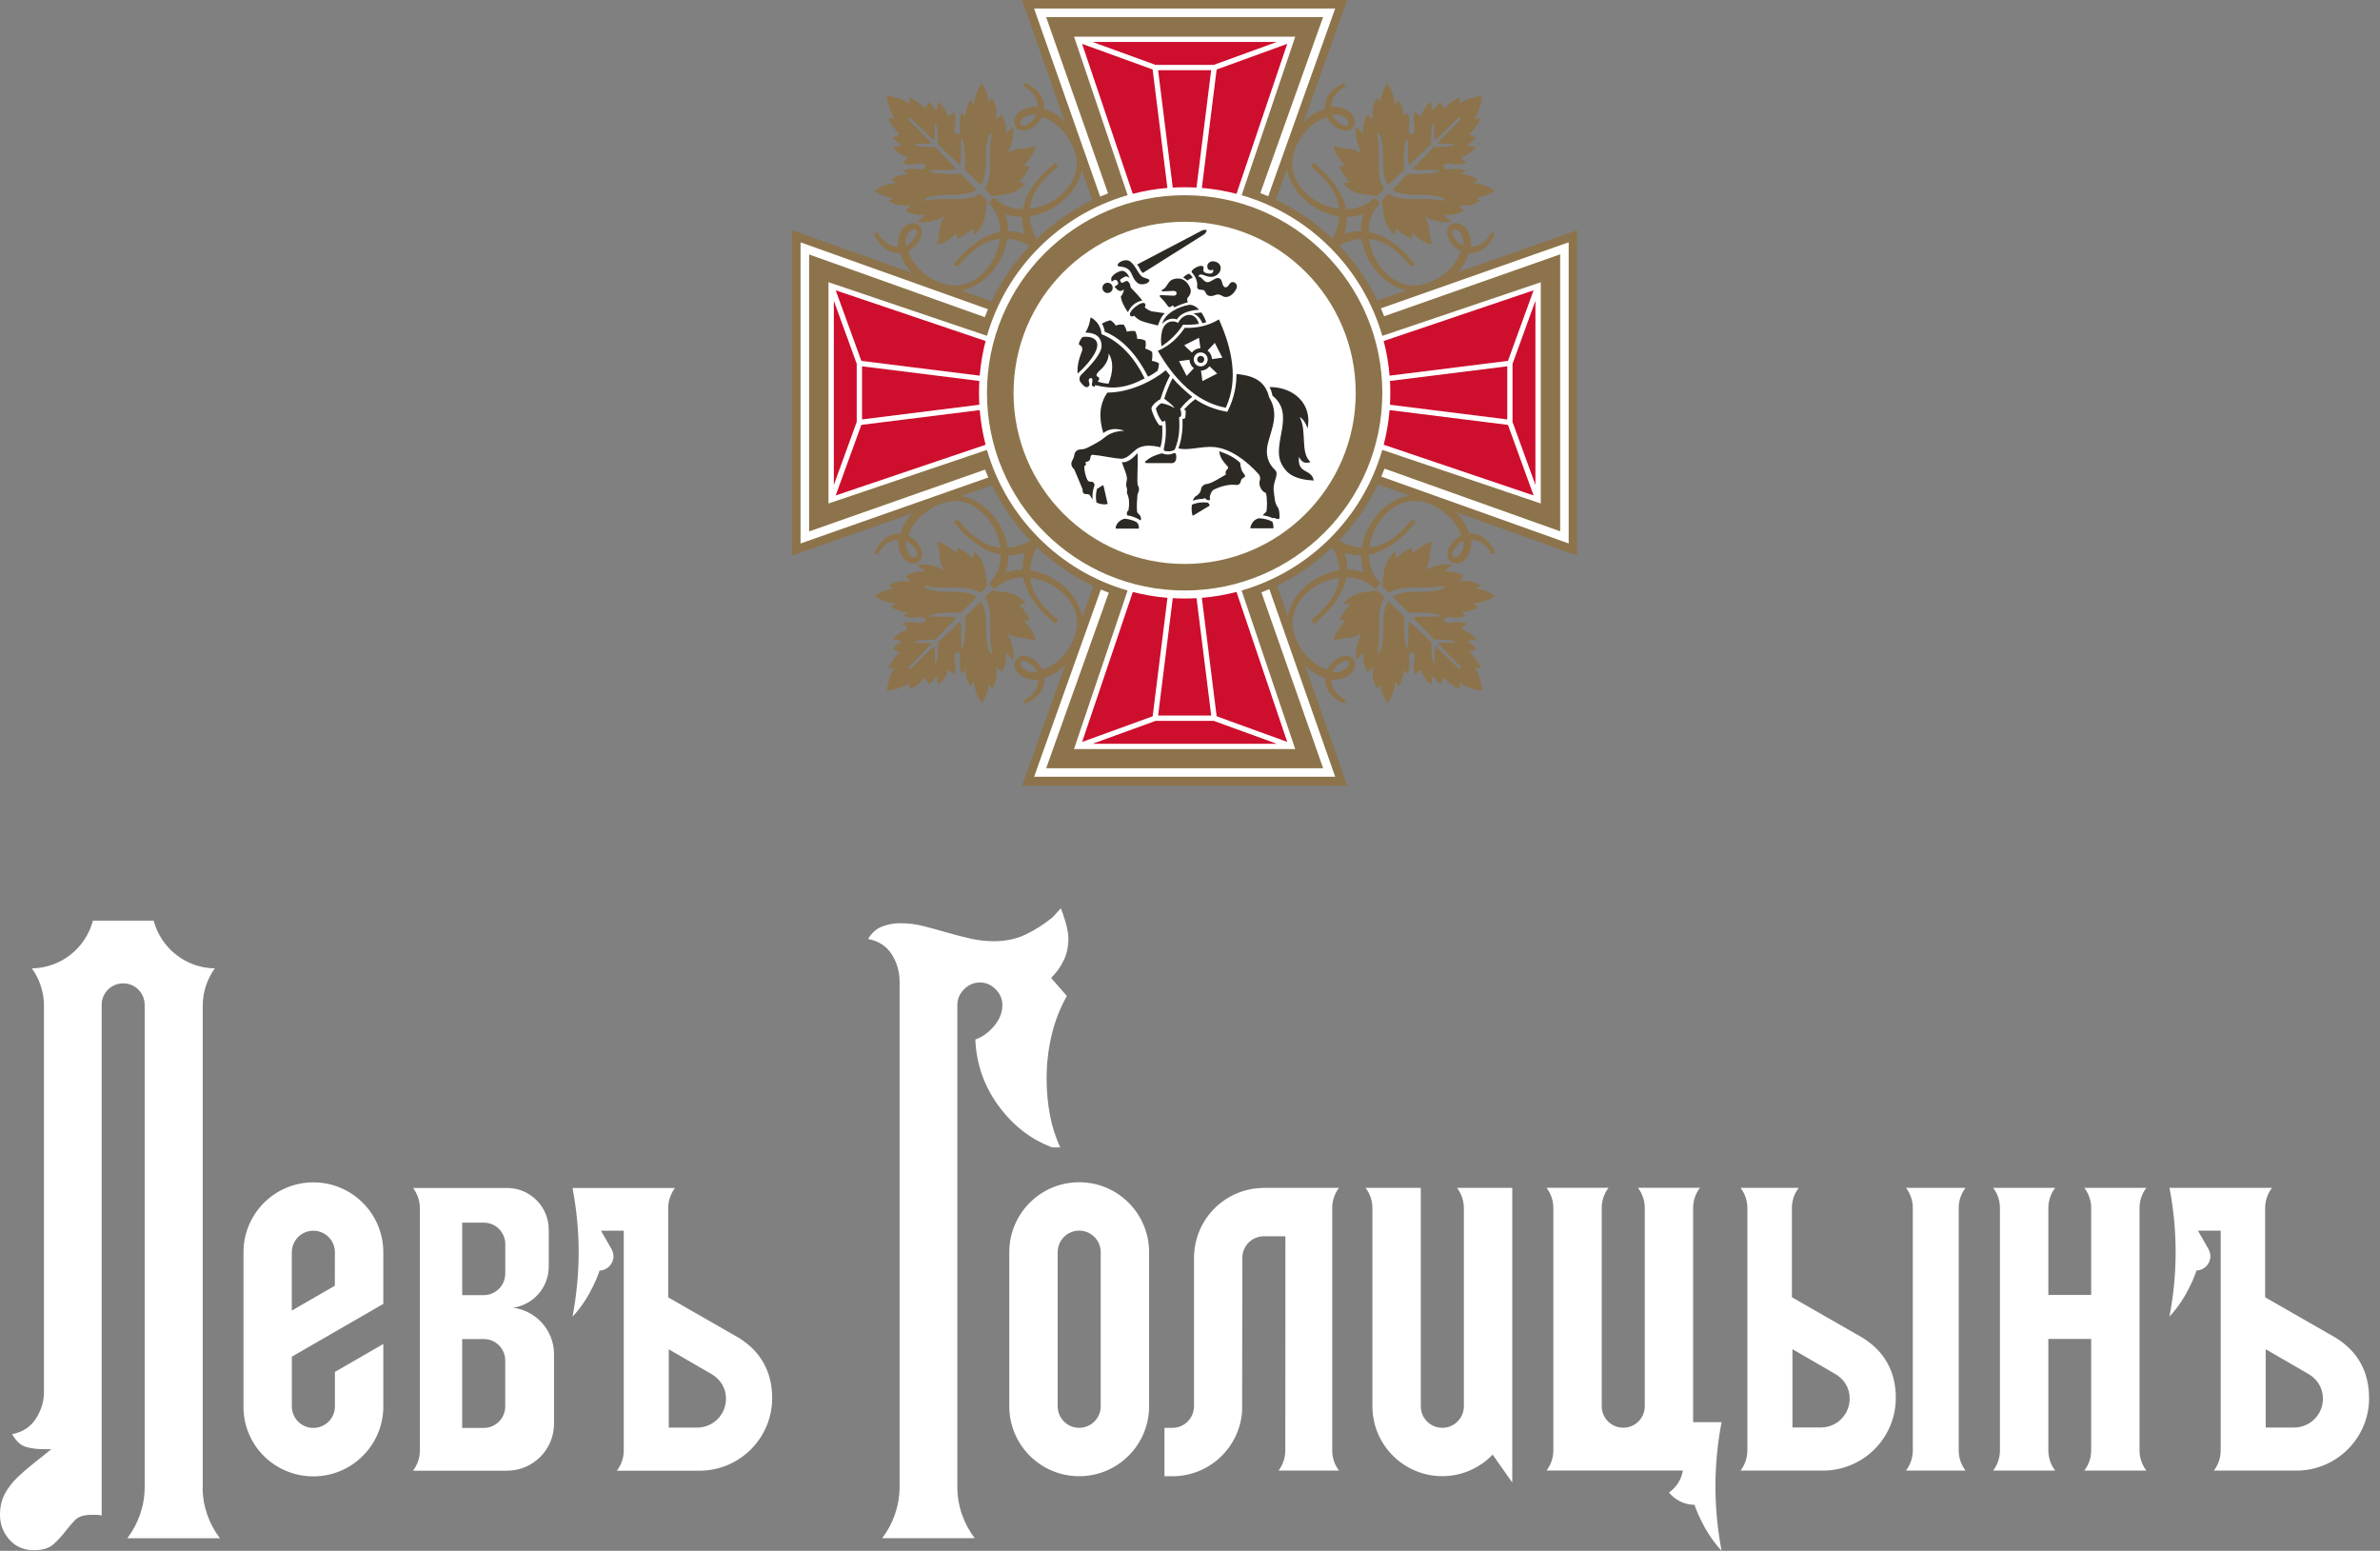 <svg width="198" height="129" viewBox="0 0 198 129" fill="none" xmlns="http://www.w3.org/2000/svg">
<rect x="0" y="0" width="198" height="129" fill="#808080" stroke="none"/>
<path d="M82.52 40.368L65.895 46.212V19.151L82.488 25.072C84.233 21.394 87.206 18.407 90.877 16.648L85.026 0H112.083L106.156 16.614C109.837 18.359 112.82 21.331 114.586 24.999L131.213 19.151V46.208L114.624 40.291C112.879 43.969 109.907 46.949 106.239 48.711L112.086 65.363H85.029L90.957 48.749C87.275 47.004 84.289 44.035 82.526 40.364" fill="#8C734B"/>
<path d="M128.183 41.885V23.48L127.891 23.578L114.997 27.937C113.374 22.305 108.931 17.863 103.296 16.239L107.659 3.342L107.756 3.05H89.352L89.453 3.342L93.812 16.236C88.177 17.859 83.734 22.299 82.111 27.934L69.217 23.574L68.925 23.477V41.881L69.217 41.784L82.107 37.424C83.731 43.06 88.17 47.502 93.809 49.122L89.449 62.016L89.349 62.308H107.753L107.655 62.016L103.292 49.119C108.931 47.495 113.374 43.056 114.994 37.421L127.884 41.78L128.176 41.878L128.183 41.885Z" fill="white"/>
<path d="M101.216 5.78L99.986 15.632C100.973 15.715 101.936 15.878 102.868 16.122L107.088 3.648L101.22 5.78H101.216ZM96.346 5.842L97.566 15.604C97.893 15.586 98.22 15.576 98.55 15.576C98.88 15.576 99.214 15.586 99.541 15.604L100.761 5.842H96.343H96.346ZM95.891 5.78L90.022 3.648L94.239 16.122C95.171 15.878 96.134 15.715 97.121 15.632L95.891 5.78ZM100.973 5.397L106.215 3.492H90.895L96.137 5.397H100.973Z" fill="#CE0E2D"/>
<path d="M81.956 39.061L67.313 44.206V21.168L81.928 26.383C82.011 26.16 82.102 25.941 82.192 25.722L66.601 20.16V45.207L82.22 39.718C82.126 39.503 82.036 39.28 81.952 39.061" fill="white"/>
<path d="M105.599 49.004L111.078 64.613H86.03L91.585 49.039C91.801 49.133 92.02 49.22 92.243 49.303L87.035 63.904H110.076L104.942 49.275C105.164 49.188 105.383 49.098 105.602 49.004" fill="white"/>
<path d="M114.881 25.648L130.504 20.155V45.206L114.916 39.644C115.009 39.425 115.096 39.206 115.18 38.983L129.795 44.195V21.157L115.152 26.305C115.065 26.083 114.978 25.864 114.884 25.648" fill="white"/>
<path d="M92.183 16.085C91.961 16.169 91.742 16.259 91.526 16.353L86.03 0.709H111.078L105.508 16.322C105.293 16.228 105.07 16.141 104.851 16.058L110.073 1.419H87.031L92.183 16.085Z" fill="white"/>
<path d="M71.657 35.344L69.526 41.212L81.995 36.995C81.752 36.063 81.589 35.1 81.505 34.113L71.657 35.344ZM81.474 33.668C81.457 33.341 81.446 33.014 81.446 32.684C81.446 32.354 81.457 32.02 81.474 31.69L71.716 30.47V34.888L81.474 33.668ZM71.274 30.261L69.369 25.019V40.339L71.274 35.097V30.258V30.261ZM81.995 28.366L69.526 24.15L71.657 30.018L81.505 31.248C81.589 30.261 81.752 29.298 81.995 28.366Z" fill="#CE0E2D"/>
<path d="M96.138 59.964L90.895 61.869H106.216L100.974 59.964H96.138ZM95.894 59.581L97.125 49.729C96.138 49.646 95.175 49.483 94.243 49.243L90.026 61.716L95.894 59.585V59.581ZM100.765 59.519L99.545 49.757C99.218 49.775 98.888 49.785 98.554 49.785C98.22 49.785 97.893 49.775 97.567 49.757L96.346 59.519H100.765ZM107.088 61.712L102.868 49.239C101.936 49.483 100.974 49.646 99.986 49.729L101.217 59.581L107.085 61.712H107.088Z" fill="#CE0E2D"/>
<path d="M115.604 34.113C115.521 35.1 115.358 36.063 115.114 36.995L127.584 41.212L125.453 35.344L115.604 34.113ZM115.636 31.693C115.657 32.02 115.664 32.354 115.664 32.684C115.664 33.014 115.653 33.345 115.636 33.668L125.394 34.888V30.47L115.636 31.69V31.693ZM125.453 30.018L127.584 24.15L115.114 28.366C115.358 29.298 115.521 30.261 115.604 31.248L125.453 30.018ZM127.737 40.343V25.022L125.832 30.265V35.1L127.737 40.343Z" fill="#CE0E2D"/>
<path d="M114.999 32.683C114.999 23.602 107.636 16.239 98.553 16.239C89.469 16.239 82.109 23.606 82.109 32.683C82.109 41.76 89.469 49.119 98.553 49.119C107.636 49.119 114.999 41.76 114.999 32.683ZM112.788 32.683C112.788 40.539 106.416 46.912 98.553 46.912C90.689 46.912 84.32 40.543 84.32 32.683C84.32 24.823 90.689 18.447 98.553 18.447C106.416 18.447 112.788 24.823 112.788 32.683Z" fill="#8C734B"/>
<path d="M109.026 38.433C108.14 37.647 108.755 35.881 108.126 34.688C108.404 34.849 108.63 35.175 108.779 35.641C109.204 33.569 107.587 32.179 105.619 32.196C105.717 32.391 105.804 32.617 105.863 32.919C107.844 34.487 105.72 36.948 106.638 38.638C107.055 39.406 107.688 39.882 109.294 39.973C109.117 38.947 107.903 39.486 108.067 37.998C108.255 38.401 108.54 38.613 109.019 38.433M105.581 33.041C105.199 31.403 103.836 31.226 102.87 31.108C102.866 32.015 102.706 33.079 102.108 34.254C101.041 34.077 100.179 33.712 99.438 33.204C99.101 33.441 98.722 33.823 98.496 34.063C98.559 34.087 98.566 34.091 98.618 34.129C98.674 34.16 98.628 34.782 98.569 34.803C98.489 34.828 98.479 34.834 98.378 34.849C98.406 35.638 98.333 36.503 98.034 37.292C98.816 37.518 99.998 37.091 101.003 37.185C102.341 37.31 103.693 38.297 104.736 39.472C104.841 39.66 104.875 39.834 104.799 39.983C104.684 40.393 104.98 40.925 105.31 40.998C105.439 41.374 105.425 42.455 105.338 42.577C105.23 42.674 105.126 42.768 105.046 42.865C105.234 42.889 105.404 42.928 105.564 42.98C105.675 43.014 105.779 43.056 105.877 43.105C105.925 43.077 105.984 43.07 106.03 43.094C106.089 43.119 106.151 43.14 106.245 43.164C106.426 43.213 106.447 43.112 106.447 43.018C106.447 42.674 106.422 42.347 106.304 42.208C106.033 41.836 106.044 41.377 105.977 40.943C105.932 40.63 105.957 40.324 106.061 40.032C106.103 39.886 106.141 39.74 106.183 39.597C106.249 39.305 106.165 39.18 106.061 39.079C105.522 38.558 105.234 37.855 105.487 36.858C105.814 35.585 106.426 34.421 105.581 33.044M102.873 23.974C103.033 23.55 102.494 23.262 102.282 23.634C102.098 23.953 101.9 23.96 101.785 23.79C101.618 23.585 101.712 23.15 101.316 23.123C101.048 23.13 100.704 23.495 100.443 23.474C100.116 23.453 100.019 23.029 99.696 23.001C99.87 22.486 100.533 23.366 101.229 22.876C101.722 22.525 101.594 21.986 101.263 21.826C100.673 21.541 100.321 21.989 100.467 22.316C100.53 22.459 100.69 22.539 100.93 22.424C100.975 22.716 100.773 22.817 100.405 22.73C100.144 22.671 100.082 22.532 100.12 22.382C100.189 22.087 99.96 22.097 99.772 22.135C99.595 22.174 98.966 22.49 99.178 22.695C99.449 22.956 99.657 23.477 99.595 23.811C99.557 24.013 99.692 24.103 99.984 24.11C100.186 24.117 100.238 24.197 100.283 24.315C100.405 24.628 100.704 24.694 101.044 24.562C101.406 24.419 101.535 24.541 101.705 24.631C102.23 24.913 102.741 24.329 102.877 23.971M100.38 19.205C100.419 19.125 100.363 19.125 100.314 19.125C100.2 19.125 100.12 19.107 99.946 19.198L94.589 22.01C94.801 22.174 94.825 22.514 95.079 22.705L100.172 19.497C100.307 19.41 100.328 19.316 100.377 19.205M94.043 21.763C93.81 21.586 93.445 21.617 93.143 21.826C92.917 21.979 92.958 22.149 93.087 22.16C94.384 22.253 93.977 23.06 94.679 23.568C94.964 23.748 95.534 23.606 95.618 23.369C95.663 23.182 95.308 23.164 95.065 23.05C94.752 22.9 94.46 22.059 94.036 21.763M93.212 22.549C92.976 22.625 92.75 22.744 92.579 22.931C92.454 23.067 92.402 23.161 92.479 23.422C92.538 23.387 92.597 23.355 92.656 23.321C92.743 23.265 92.837 23.248 92.913 23.335C93.007 23.439 93.08 23.592 92.983 23.668C92.875 23.752 92.799 23.807 92.715 23.86C92.979 24.134 93.174 24.36 93.494 24.065C93.48 24.291 93.393 24.492 93.243 24.67C93.309 25.149 93.591 25.615 93.828 25.963C94.046 25.567 94.325 25.156 95.034 24.989C94.683 24.555 94.314 24.172 94.067 23.919C94.019 23.648 94.036 23.648 93.869 23.442C93.807 23.363 93.73 23.349 93.636 23.401C93.563 23.442 93.483 23.481 93.403 23.515C93.341 23.543 93.299 23.526 93.268 23.481C93.237 23.436 93.205 23.39 93.191 23.345C93.174 23.29 93.198 23.248 93.247 23.216C93.4 23.116 93.438 23.088 93.602 23.011C93.671 22.98 93.765 22.98 93.956 23.112C93.852 22.765 93.542 22.441 93.212 22.546M92.141 23.519C91.905 23.519 91.714 23.71 91.714 23.947C91.714 24.183 91.905 24.374 92.141 24.374C92.378 24.374 92.569 24.183 92.569 23.947C92.569 23.71 92.378 23.519 92.141 23.519ZM92.388 26.641C92.086 26.703 91.867 26.808 91.672 26.926C91.811 27.159 91.874 27.36 91.905 27.593C93.438 28.198 94.651 29.637 95.507 31.33C95.799 31.198 96.084 31.007 96.303 30.84C96.376 30.625 96.417 30.419 96.417 30.221C96.268 30.124 96.066 30.058 95.826 30.016C95.875 29.77 95.879 29.526 95.854 29.279C95.684 29.144 95.479 29.067 95.27 28.987C95.347 28.772 95.326 28.556 95.294 28.341C95.062 28.209 94.832 28.188 94.599 28.184C94.606 27.972 94.544 27.76 94.443 27.548C94.206 27.51 93.97 27.534 93.734 27.586C93.702 27.374 93.605 27.19 93.501 27.013C93.264 26.968 93.038 27.002 92.819 27.082C92.729 26.915 92.583 26.769 92.385 26.641M91.641 27.802C91.589 27.18 91.293 26.748 90.827 26.446C90.747 26.394 90.723 26.404 90.709 26.512C90.654 26.898 90.535 27.28 90.296 27.666C90.702 27.673 91.606 27.732 91.644 28.74C91.665 29.307 91.012 30.134 89.983 31.139C89.767 31.341 89.774 31.605 89.871 31.758C89.917 31.82 89.934 31.838 89.983 31.901C90.083 32.026 90.288 32.252 90.459 32.199C90.598 32.158 90.678 32.015 90.622 31.876C90.539 31.674 90.556 31.462 90.74 31.452C91.008 31.435 90.817 31.841 90.841 32.036C90.859 32.144 91.078 32.185 91.074 32.154C91.092 32.106 91.095 32.085 91.116 32.036C92.524 32.391 93.643 32.314 95.228 31.476C94.37 29.745 93.212 28.438 91.648 27.798M92.225 31.911C91.891 31.901 91.592 31.828 91.314 31.747C91.547 31.501 91.429 31.372 91.293 31.32C91.137 31.257 91.258 31.017 91.471 30.837C91.926 30.447 92.246 29.94 92.232 29.401C92.625 30.016 92.632 30.882 92.225 31.914M90.07 28.028C89.937 28.149 89.84 28.33 89.771 28.521C89.736 28.619 89.757 28.674 89.858 28.727C90.038 28.82 90.087 29.022 89.99 29.269C89.757 29.853 89.604 30.43 89.649 31.077C90.153 30.639 90.779 29.947 91.088 29.363C91.71 28.188 90.751 27.934 90.07 28.028ZM89.93 37.383C89.656 37.365 89.399 37.574 89.378 37.831C89.364 38.008 89.277 38.175 89.186 38.349C89.068 38.582 89.127 38.822 89.378 39.058C89.566 39.503 89.75 39.948 89.937 40.393C89.99 40.522 90.076 40.671 90.073 40.842C90.066 41.05 90.25 41.13 90.455 41.102C90.588 41.082 90.681 41.186 90.74 41.308C90.782 41.391 90.834 41.468 90.893 41.537C90.89 41.495 90.886 41.454 90.886 41.415C90.873 41.054 90.935 40.727 91.039 40.421H91.05C91.067 40.292 91.043 40.181 90.928 40.108C90.786 40.018 90.591 40.157 90.452 39.903C90.271 39.507 90.202 39.097 90.209 38.773C90.372 38.69 90.365 38.652 90.302 38.419C90.619 38.408 90.702 38.269 90.72 38.036C90.73 37.869 90.852 37.828 90.904 37.831C91.689 37.894 92.472 38.106 93.261 38.158C93.741 38.189 94.168 37.657 94.526 37.383C95.069 36.966 95.854 37.042 96.536 37.205C96.73 36.541 96.709 35.923 96.685 35.366C96.577 35.422 96.47 35.387 96.414 35.339C96.125 34.946 95.952 34.539 95.816 34.125C95.757 33.952 95.816 33.83 95.924 33.705C96.101 33.493 96.289 33.336 96.543 33.201C96.716 32.63 97.04 31.768 97.339 31.233C97.161 31.042 97.141 30.986 96.984 30.799C95.972 31.654 94.026 32.651 92.128 32.658C91.467 33.59 91.394 34.727 91.787 36.023C92.294 35.634 92.889 35.603 93.542 35.832C92.795 35.86 92.274 36.065 91.895 36.392C91.547 36.691 91.005 36.966 90.48 37.237C90.306 37.334 90.09 37.372 89.927 37.386M91.272 40.644C91.203 40.88 91.165 41.134 91.175 41.405C91.178 41.53 91.196 41.662 91.22 41.798C91.502 41.947 91.846 41.996 92.152 41.919C92.044 41.433 91.912 40.887 91.804 40.4C91.717 40.279 91.484 40.605 91.272 40.644ZM92.819 43.971H94.745C94.759 43.769 94.71 43.605 94.648 43.539C94.613 43.501 94.578 43.466 94.554 43.435C94.453 43.38 94.346 43.331 94.234 43.289C94.043 43.22 93.828 43.171 93.584 43.147H93.581C93.111 43.233 92.785 43.668 92.819 43.967M94.335 43.011C94.537 43.084 94.714 43.174 94.877 43.282C94.916 43.247 94.93 43.181 94.926 43.119C94.888 42.757 94.585 42.761 94.592 42.496C94.547 41.996 94.606 41.614 94.634 41.113C94.763 40.877 94.811 40.647 94.676 40.404C94.54 40.164 94.707 38.589 94.634 37.685C94.245 38.137 93.761 38.513 93.327 38.447C93.497 38.933 93.807 39.604 93.748 39.917C93.709 40.129 93.65 40.341 93.734 40.571C93.841 40.79 93.657 40.904 93.841 41.224C93.97 41.638 93.949 41.961 93.883 42.444C93.737 42.556 93.713 42.702 93.775 42.868C93.981 42.896 94.165 42.945 94.335 43.008M101.41 26.568C100.443 27.148 99.498 27.298 98.555 27.273C98.031 28.056 97.359 28.737 96.323 29.185C97.655 31.48 99.477 33.458 101.976 33.917C103.054 31.615 102.501 28.984 101.406 26.568M99.915 30.83C100.203 30.823 100.457 30.68 100.624 30.468L101.263 31.073L100.033 31.702L99.915 30.833V30.83ZM98.09 30.041L98.959 29.922C98.966 30.211 99.108 30.465 99.32 30.632L98.719 31.271L98.09 30.041ZM99.866 28.966C99.577 28.973 99.324 29.116 99.157 29.328L98.517 28.723L99.748 28.097L99.866 28.966ZM100.471 29.898C100.471 30.218 100.21 30.479 99.89 30.479C99.57 30.479 99.31 30.218 99.31 29.898C99.31 29.578 99.57 29.317 99.89 29.317C100.21 29.317 100.471 29.578 100.471 29.898ZM101.065 28.525L101.695 29.756L100.825 29.87C100.819 29.582 100.676 29.328 100.464 29.161L101.065 28.521V28.525ZM100.155 29.762C100.082 29.616 99.901 29.561 99.758 29.634C99.612 29.707 99.557 29.888 99.63 30.03C99.703 30.176 99.883 30.235 100.026 30.159C100.172 30.086 100.228 29.905 100.155 29.762ZM99.942 25.991L99.268 26.071C99.577 26.192 99.859 26.46 100.026 26.887C100.137 26.87 100.252 26.842 100.353 26.797C100.228 26.456 100.088 26.192 99.946 25.991M99.762 25.765C99.428 25.407 99.098 25.33 98.91 25.361C98.09 25.5 96.915 26.039 96.678 26.947C97.019 26.568 97.488 26.418 97.916 26.571C98.277 25.956 99.119 25.813 99.762 25.761M98.437 23.088C98.548 23.14 98.684 23.241 98.774 23.331C98.934 23.23 99.032 23.161 99.219 23.116C99.164 22.966 99.052 22.858 98.934 22.761C98.715 22.834 98.566 22.935 98.437 23.088ZM96.675 27.545C96.57 27.955 96.567 28.431 96.633 28.803C97.342 28.341 97.982 27.711 98.416 27.013C98.851 27.027 99.344 27.013 99.744 26.936C99.393 25.793 98.347 26.126 98.01 26.867C97.499 26.561 96.869 26.79 96.675 27.541M95.799 25.897C95.534 25.793 95.385 25.702 95.232 25.563C95.281 25.511 95.326 25.358 95.263 25.267C95.044 24.923 93.699 25.97 94.06 26.293C94.126 26.352 94.3 26.31 94.352 26.258C94.492 26.415 94.676 26.568 94.926 26.686C95.305 26.832 95.879 26.968 96.331 27.075C96.456 26.755 96.581 26.338 96.908 26.053C96.508 25.994 96.198 25.956 95.799 25.897ZM97.659 24.597C97.311 24.583 96.953 24.569 96.57 24.548C96.497 24.541 96.452 24.631 96.501 24.677C96.762 24.941 96.995 25.212 97.168 25.473C97.207 25.528 97.266 25.57 97.359 25.535C97.45 25.5 97.505 25.448 97.558 25.407C97.627 25.455 97.669 25.511 97.7 25.57C98.051 25.393 98.427 25.254 98.823 25.142C98.754 24.976 98.733 24.826 98.83 24.732C99 24.576 99.115 24.277 99.042 24.037C98.889 23.54 98.469 23.192 98.128 23.171C97.749 23.147 97.429 23.241 97.248 23.484C97.067 23.734 96.949 24.009 96.671 24.12C96.612 24.145 96.64 24.245 96.72 24.238C97.019 24.225 97.318 24.211 97.62 24.197C98.023 24.197 97.919 24.604 97.662 24.593M98.086 34.709C98.152 34.692 98.211 34.664 98.249 34.623C98.277 34.591 98.295 34.105 98.163 34.049C98.465 33.649 98.816 33.305 99.192 33.013C98.59 32.516 98.023 32.005 97.551 31.452C97.28 31.984 97.019 32.627 96.855 33.162C97.189 33.444 97.513 33.635 97.721 33.952C97.391 33.753 97.029 33.614 96.626 33.541C96.421 33.642 96.271 33.799 96.157 33.99C96.261 34.372 96.414 34.734 96.675 35.071C96.772 35.081 96.852 35.033 96.939 34.981C97.047 35.808 96.991 36.559 96.817 37.352C96.8 37.428 96.831 37.501 96.967 37.522C97.217 37.563 97.419 37.55 97.648 37.452C97.7 37.431 97.735 37.386 97.756 37.337C98.107 36.479 98.159 35.599 98.09 34.702M95.305 38.363C95.26 38.405 95.222 38.52 95.364 38.52L97.464 38.526C97.857 38.537 97.895 38.102 97.839 37.81C97.818 37.703 97.725 37.657 97.662 37.689C97.304 37.859 96.984 37.828 96.661 37.709C96.136 37.838 95.701 38.019 95.305 38.367M99.157 41.982C99.105 42.354 99.146 42.754 99.237 42.903C99.703 42.622 100.172 42.34 100.638 42.059C100.624 41.965 100.565 41.871 100.485 41.815C100.294 41.787 100.095 41.777 99.883 41.798C99.657 41.822 99.414 41.878 99.157 41.982ZM100.652 41.572C100.704 41.516 100.624 41.384 100.645 41.308C100.714 41.071 100.798 40.835 100.951 40.751C101.489 40.459 102.296 40.254 102.824 40.338C103.099 40.379 103.217 40.153 103.238 39.997C103.252 39.896 103.346 39.785 103.464 39.726C103.617 39.646 103.648 39.618 103.401 39.291C103.235 39.069 103.2 38.725 103.176 38.502C102.744 38.075 102.157 37.782 101.434 37.536C101.465 37.883 101.597 38.234 102.101 38.763C102.185 38.85 102.219 38.923 102.115 39.02C101.983 39.142 101.917 39.277 101.987 39.475C101.611 39.684 100.773 40.233 100.38 40.265C100.168 40.282 99.939 40.459 99.918 40.706C99.901 40.904 99.71 41.158 99.529 41.245C99.393 41.311 99.296 41.461 99.233 41.645C99.449 41.572 99.657 41.53 99.856 41.509C99.942 41.499 100.029 41.495 100.113 41.495C100.168 41.433 100.259 41.412 100.318 41.502C100.394 41.6 100.579 41.652 100.652 41.572ZM104.017 43.943H105.943C105.943 43.647 105.898 43.508 105.852 43.397C105.734 43.334 105.609 43.279 105.473 43.237C105.251 43.164 105.001 43.122 104.712 43.112C104.26 43.244 104.076 43.592 104.013 43.943" fill="#2D2A26"/>
<path d="M112.148 10.371C111.877 10.76 110.851 9.839 110.841 9.544C111.404 9.359 112.451 9.943 112.148 10.371ZM111.842 19.441C111.995 18.961 112.061 18.495 112.051 18.04C112.531 18.043 113.003 17.974 113.448 17.814C113.285 18.266 113.215 18.745 113.219 19.232C112.774 19.225 112.315 19.291 111.842 19.444M121.719 20.425C121.42 20.414 120.502 19.392 120.888 19.117C121.319 18.815 121.903 19.858 121.719 20.425ZM112.638 10.451C112.944 9.822 112.252 8.81 110.751 8.893C110.705 8.153 111.283 7.534 111.929 7.19C111.978 7.148 111.849 6.905 111.787 6.915C111.025 7.225 110.142 7.958 110.222 9.057C108.251 9.592 106.697 12.13 107.087 14.136C107.483 16.166 109.426 17.709 111.422 17.998C111.383 18.589 111.206 19.208 110.858 19.868C110.82 19.896 110.81 19.945 110.82 20.007C110.834 20.091 110.893 20.199 110.99 20.293H110.994C111.088 20.39 111.196 20.452 111.279 20.466C111.342 20.477 111.39 20.466 111.418 20.428C112.072 20.087 112.687 19.91 113.271 19.868C113.566 21.857 115.103 23.786 117.126 24.179C119.132 24.569 121.67 23.015 122.205 21.043C123.304 21.123 124.041 20.24 124.35 19.479C124.361 19.413 124.117 19.284 124.076 19.337C123.731 19.983 123.113 20.56 122.372 20.515C122.456 19.013 121.444 18.318 120.815 18.627C119.862 19.09 120.693 20.55 121.538 20.856C120.954 22.736 118.698 24.03 117.123 23.717C115.395 23.373 114.123 21.627 113.893 19.875C114.168 19.903 114.439 19.962 114.7 20.049C115.649 20.372 116.525 21.106 117.349 22.121C117.477 22.25 117.783 22.052 117.71 21.961C116.72 20.741 115.656 19.858 114.488 19.458C114.279 19.389 114.071 19.333 113.855 19.295C113.859 18.429 114.137 17.598 114.766 16.98C114.835 16.917 114.738 16.767 114.613 16.649C114.495 16.524 114.345 16.43 114.283 16.496C113.667 17.119 112.843 17.4 111.985 17.407C111.946 17.202 111.894 16.997 111.825 16.799C111.425 15.631 110.539 14.567 109.322 13.576C109.231 13.503 109.033 13.809 109.162 13.938C110.177 14.762 110.911 15.638 111.234 16.587C111.321 16.844 111.38 17.105 111.408 17.376C109.649 17.153 107.89 15.877 107.545 14.143C107.233 12.571 108.526 10.312 110.406 9.728C110.712 10.572 112.172 11.4 112.635 10.451M121.444 8.598C121.399 8.469 121.42 8.327 121.468 8.108C121.124 8.163 120.311 8.775 120.186 9.05C120.026 8.907 119.869 8.664 119.855 8.487C119.574 8.674 119.414 8.886 119.23 9.22C119.087 8.973 119.09 8.796 119.052 8.469C118.607 8.817 118.301 9.297 118.263 9.686C118.03 9.617 117.94 9.537 117.742 9.29C117.505 9.644 117.634 10.374 117.679 10.68C117.766 11.303 117.158 11.369 117.196 10.76C117.224 10.364 117.338 9.783 117.05 9.37C116.998 9.495 116.911 9.599 116.793 9.676C116.74 9.258 116.636 8.702 116.327 8.316C116.289 8.435 116.184 8.643 116.069 8.709C115.976 7.93 115.767 7.458 115.409 6.922C115.113 7.419 114.884 7.875 114.839 8.469C114.735 8.379 114.644 8.264 114.571 8.125C114.199 8.671 114.091 9.432 114.258 9.929C114.088 9.836 113.879 9.683 113.775 9.509C113.525 9.895 113.341 10.461 113.403 11.129C113.215 10.979 113.028 10.764 112.84 10.517C112.631 11.261 113.087 12.467 113.292 12.756C112.423 12.182 111.675 12.498 110.942 12.095C110.952 12.345 111.088 12.912 111.884 13.771C111.748 13.83 111.581 13.847 111.383 13.809C111.592 14.244 112.054 14.984 112.301 15.13C112.12 15.207 111.943 15.231 111.721 15.196C112.551 16.329 113.9 16.152 114.547 16.326C114.714 16.163 115.054 15.822 115.155 15.721C114.415 14.706 114.863 12.891 114.634 11.574C114.585 11.296 114.547 11.115 114.585 11.087C114.689 11.056 114.787 11.205 114.867 11.445C115.298 12.738 114.752 14.327 115.479 15.405C115.917 14.977 116.365 14.55 116.813 14.122C116.727 13.635 116.813 11.556 117.067 11.528C117.213 11.549 117.032 13.058 117.203 13.75C117.818 13.166 118.44 12.582 119.056 11.998C119.042 11.581 119.07 10.194 119.289 10.298C119.389 10.347 119.223 10.927 119.376 11.692C120.043 11.056 120.7 10.423 121.333 9.794C121.378 9.717 121.573 9.884 121.496 9.961C120.867 10.586 120.227 11.24 119.588 11.904C120.352 12.057 120.929 11.89 120.978 11.991C121.082 12.21 119.692 12.238 119.278 12.224C118.691 12.836 118.103 13.451 117.519 14.063C118.214 14.23 119.713 14.049 119.734 14.198C119.709 14.452 117.634 14.539 117.144 14.456C116.709 14.908 116.278 15.353 115.85 15.784C116.928 16.514 118.52 15.968 119.814 16.399C120.053 16.479 120.203 16.576 120.172 16.68C120.144 16.719 119.963 16.68 119.685 16.632C118.367 16.402 116.546 16.851 115.534 16.107C115.437 16.204 115.113 16.528 114.943 16.698C115.134 17.327 114.929 18.714 116.083 19.562C116.052 19.34 116.073 19.159 116.149 18.982C116.295 19.229 117.036 19.691 117.47 19.9C117.432 19.698 117.446 19.535 117.509 19.399C118.367 20.199 118.934 20.331 119.184 20.341C118.781 19.608 119.097 18.86 118.524 17.991C118.812 18.2 120.019 18.652 120.763 18.443C120.516 18.255 120.3 18.068 120.151 17.88C120.818 17.939 121.385 17.758 121.771 17.508C121.597 17.404 121.441 17.195 121.35 17.025C121.847 17.192 122.609 17.087 123.154 16.712C123.015 16.639 122.901 16.548 122.81 16.444C123.408 16.399 123.86 16.173 124.357 15.874C123.825 15.516 123.349 15.307 122.57 15.213C122.636 15.099 122.845 14.995 122.963 14.956C122.577 14.647 122.025 14.543 121.604 14.49C121.68 14.372 121.785 14.285 121.91 14.233C121.493 13.945 120.916 14.059 120.519 14.087C119.911 14.129 119.977 13.517 120.599 13.604C120.905 13.646 121.635 13.774 121.99 13.541C121.743 13.343 121.66 13.256 121.593 13.02C121.983 12.982 122.463 12.676 122.81 12.231C122.483 12.193 122.306 12.196 122.059 12.053C122.393 11.869 122.605 11.709 122.793 11.431C122.616 11.417 122.372 11.261 122.23 11.101C122.504 10.976 123.116 10.159 123.172 9.815C122.953 9.863 122.81 9.884 122.682 9.839C122.939 9.488 123.307 8.48 123.283 7.993C122.796 7.969 121.788 8.337 121.437 8.591" fill="#8C734B"/>
<path d="M83.798 12.751C84.007 12.463 84.459 11.256 84.25 10.512C84.063 10.759 83.875 10.975 83.687 11.124C83.746 10.457 83.562 9.89 83.315 9.504C83.211 9.678 83.002 9.834 82.832 9.925C82.999 9.428 82.895 8.666 82.519 8.121C82.446 8.26 82.356 8.374 82.251 8.465C82.206 7.867 81.98 7.415 81.681 6.918C81.323 7.45 81.115 7.926 81.021 8.705C80.906 8.638 80.802 8.43 80.763 8.312C80.454 8.698 80.35 9.25 80.298 9.671C80.18 9.595 80.093 9.49 80.04 9.365C79.752 9.782 79.867 10.359 79.894 10.756C79.936 11.364 79.324 11.298 79.411 10.676C79.453 10.37 79.582 9.64 79.349 9.285C79.15 9.532 79.064 9.615 78.827 9.681C78.789 9.292 78.483 8.812 78.038 8.465C78 8.791 78.003 8.969 77.861 9.216C77.677 8.882 77.517 8.67 77.235 8.482C77.221 8.659 77.065 8.903 76.905 9.045C76.78 8.771 75.963 8.159 75.622 8.103C75.671 8.322 75.692 8.465 75.646 8.593C75.295 8.336 74.287 7.968 73.8 7.995C73.776 8.482 74.144 9.49 74.398 9.841C74.27 9.887 74.127 9.866 73.908 9.817C73.964 10.161 74.576 10.975 74.85 11.103C74.708 11.263 74.464 11.42 74.287 11.434C74.475 11.715 74.687 11.875 75.02 12.056C74.774 12.198 74.596 12.195 74.27 12.233C74.617 12.678 75.097 12.984 75.486 13.022C75.417 13.255 75.337 13.345 75.09 13.544C75.445 13.78 76.175 13.651 76.481 13.606C77.103 13.519 77.169 14.128 76.561 14.089C76.164 14.062 75.584 13.947 75.17 14.236C75.295 14.288 75.4 14.374 75.476 14.493C75.059 14.545 74.503 14.649 74.117 14.959C74.235 14.997 74.444 15.101 74.51 15.216C73.731 15.31 73.258 15.518 72.723 15.876C73.22 16.172 73.675 16.398 74.27 16.447C74.179 16.551 74.064 16.641 73.925 16.714C74.471 17.086 75.233 17.194 75.73 17.027C75.636 17.197 75.483 17.406 75.309 17.51C75.695 17.761 76.262 17.945 76.929 17.882C76.78 18.07 76.564 18.258 76.317 18.445C77.061 18.654 78.267 18.199 78.556 17.993C77.982 18.863 78.299 19.607 77.895 20.343C78.146 20.333 78.713 20.198 79.571 19.401C79.63 19.54 79.648 19.704 79.609 19.902C80.044 19.693 80.784 19.231 80.93 18.984C81.007 19.165 81.031 19.342 80.996 19.565C82.151 18.716 81.945 17.329 82.137 16.7C81.966 16.53 81.643 16.207 81.546 16.109C80.534 16.853 78.713 16.405 77.395 16.634C77.117 16.683 76.936 16.721 76.908 16.683C76.877 16.579 77.026 16.481 77.263 16.401C78.556 15.97 80.148 16.516 81.226 15.786C80.798 15.351 80.367 14.906 79.933 14.458C79.442 14.545 77.371 14.458 77.343 14.201C77.364 14.055 78.862 14.232 79.557 14.065C78.973 13.457 78.386 12.838 77.798 12.226C77.385 12.24 75.99 12.212 76.098 11.993C76.147 11.892 76.728 12.059 77.489 11.906C76.849 11.242 76.213 10.589 75.58 9.963C75.504 9.887 75.698 9.72 75.744 9.796C76.376 10.425 77.033 11.058 77.701 11.694C77.854 10.929 77.687 10.349 77.788 10.3C78.007 10.196 78.035 11.583 78.021 12C78.636 12.584 79.255 13.168 79.874 13.752C80.044 13.06 79.863 11.552 80.009 11.531C80.263 11.555 80.35 13.637 80.263 14.121C80.715 14.548 81.16 14.976 81.598 15.403C82.324 14.326 81.782 12.737 82.21 11.444C82.29 11.204 82.387 11.055 82.491 11.089C82.526 11.117 82.491 11.298 82.443 11.576C82.213 12.894 82.662 14.708 81.921 15.723C82.022 15.824 82.363 16.161 82.529 16.328C83.176 16.154 84.522 16.328 85.356 15.198C85.133 15.23 84.953 15.209 84.775 15.132C85.022 14.986 85.484 14.246 85.693 13.811C85.491 13.85 85.328 13.836 85.192 13.773C85.989 12.914 86.124 12.348 86.135 12.098C85.401 12.501 84.654 12.184 83.784 12.758M86.242 9.549C86.232 9.848 85.206 10.766 84.935 10.38C84.633 9.949 85.676 9.365 86.242 9.549ZM85.032 18.046C85.022 18.497 85.088 18.963 85.241 19.447C84.768 19.297 84.309 19.231 83.865 19.235C83.871 18.748 83.798 18.268 83.635 17.816C84.08 17.976 84.553 18.046 85.032 18.042M75.365 20.423C75.18 19.86 75.764 18.814 76.196 19.116C76.585 19.387 75.664 20.413 75.365 20.423ZM86.861 9.056C86.941 7.957 86.058 7.22 85.297 6.911C85.231 6.9 85.102 7.144 85.154 7.185C85.801 7.526 86.378 8.148 86.333 8.889C84.827 8.805 84.136 9.817 84.445 10.446C84.911 11.399 86.368 10.568 86.673 9.723C88.554 10.307 89.847 12.563 89.534 14.138C89.19 15.873 87.431 17.149 85.672 17.371C85.7 17.1 85.759 16.839 85.846 16.582C86.169 15.633 86.903 14.757 87.918 13.933C88.047 13.804 87.848 13.498 87.758 13.572C86.541 14.562 85.655 15.626 85.255 16.794C85.186 16.996 85.133 17.197 85.095 17.402C84.236 17.395 83.412 17.117 82.797 16.492C82.735 16.422 82.585 16.52 82.467 16.645C82.342 16.763 82.248 16.912 82.314 16.975C82.943 17.594 83.221 18.424 83.225 19.29C83.013 19.328 82.801 19.384 82.592 19.453C81.424 19.853 80.36 20.74 79.37 21.956C79.296 22.047 79.602 22.245 79.731 22.116C80.555 21.101 81.431 20.368 82.38 20.044C82.641 19.954 82.912 19.898 83.187 19.871C82.957 21.623 81.685 23.368 79.957 23.712C78.386 24.025 76.126 22.732 75.542 20.851C76.387 20.545 77.214 19.085 76.265 18.623C75.636 18.317 74.624 19.009 74.708 20.51C73.967 20.555 73.348 19.979 73.004 19.328C72.963 19.28 72.719 19.408 72.73 19.471C73.039 20.232 73.772 21.115 74.874 21.035C75.406 23.006 77.948 24.56 79.954 24.171C81.977 23.778 83.513 21.845 83.809 19.86C84.393 19.902 85.008 20.079 85.662 20.42C85.69 20.458 85.738 20.469 85.801 20.458C85.884 20.444 85.992 20.385 86.086 20.288H86.089C86.183 20.191 86.246 20.083 86.26 19.999C86.27 19.937 86.26 19.888 86.222 19.86C85.877 19.2 85.7 18.581 85.658 17.99C87.654 17.701 89.597 16.161 89.993 14.128C90.383 12.122 88.829 9.584 86.858 9.049" fill="#8C734B"/>
<path d="M113.305 52.671C113.096 52.959 112.644 54.166 112.853 54.91C113.041 54.663 113.228 54.447 113.416 54.298C113.357 54.965 113.541 55.532 113.788 55.918C113.892 55.744 114.101 55.588 114.271 55.497C114.104 55.994 114.209 56.756 114.584 57.301C114.657 57.162 114.748 57.048 114.852 56.957C114.897 57.555 115.123 58.007 115.422 58.504C115.78 57.972 115.989 57.496 116.082 56.717C116.197 56.783 116.302 56.992 116.34 57.11C116.649 56.724 116.753 56.172 116.806 55.751C116.924 55.827 117.011 55.932 117.063 56.057C117.351 55.64 117.237 55.063 117.209 54.666C117.167 54.058 117.779 54.124 117.692 54.746C117.65 55.052 117.522 55.782 117.755 56.137C117.953 55.89 118.04 55.807 118.276 55.74C118.314 56.13 118.62 56.61 119.065 56.957C119.103 56.63 119.1 56.453 119.243 56.206C119.427 56.54 119.587 56.752 119.868 56.94C119.882 56.763 120.035 56.519 120.199 56.377C120.324 56.651 121.141 57.263 121.485 57.319C121.436 57.1 121.415 56.957 121.46 56.829C121.812 57.086 122.82 57.454 123.306 57.43C123.331 56.943 122.962 55.935 122.708 55.584C122.837 55.539 122.98 55.56 123.199 55.608C123.143 55.264 122.531 54.451 122.257 54.326C122.399 54.166 122.642 54.009 122.82 53.995C122.632 53.714 122.42 53.554 122.086 53.37C122.333 53.227 122.51 53.231 122.837 53.192C122.489 52.747 122.01 52.441 121.62 52.403C121.69 52.17 121.77 52.08 122.017 51.882C121.662 51.645 120.932 51.774 120.626 51.819C120.004 51.906 119.938 51.298 120.546 51.339C120.942 51.367 121.523 51.482 121.937 51.193C121.812 51.141 121.707 51.054 121.631 50.936C122.048 50.884 122.604 50.78 122.99 50.47C122.872 50.432 122.663 50.328 122.597 50.213C123.372 50.119 123.849 49.911 124.384 49.553C123.887 49.257 123.432 49.031 122.837 48.982C122.928 48.878 123.042 48.788 123.181 48.715C122.635 48.343 121.874 48.235 121.377 48.402C121.471 48.231 121.624 48.023 121.798 47.919C121.412 47.668 120.845 47.484 120.178 47.547C120.327 47.359 120.543 47.171 120.79 46.983C120.046 46.775 118.839 47.23 118.551 47.435C119.124 46.566 118.808 45.819 119.211 45.085C118.961 45.096 118.394 45.228 117.536 46.028C117.477 45.888 117.459 45.725 117.497 45.527C117.063 45.736 116.319 46.198 116.176 46.445C116.1 46.264 116.076 46.087 116.11 45.864C114.956 46.712 115.161 48.099 114.97 48.729C115.14 48.899 115.464 49.222 115.561 49.32C116.573 48.576 118.394 49.024 119.712 48.795C119.99 48.746 120.171 48.708 120.199 48.746C120.23 48.85 120.08 48.948 119.844 49.028C118.551 49.459 116.959 48.913 115.881 49.643C116.308 50.078 116.74 50.523 117.174 50.971C117.664 50.884 119.736 50.971 119.764 51.228C119.743 51.374 118.245 51.197 117.55 51.364C118.134 51.976 118.721 52.591 119.309 53.203C119.722 53.189 121.116 53.217 121.009 53.436C120.96 53.536 120.379 53.37 119.618 53.523C120.258 54.187 120.894 54.84 121.527 55.466C121.603 55.542 121.408 55.709 121.363 55.633C120.73 55.004 120.073 54.371 119.406 53.735C119.253 54.499 119.42 55.08 119.319 55.129C119.1 55.233 119.069 53.846 119.086 53.429C118.471 52.845 117.849 52.261 117.233 51.677C117.063 52.368 117.244 53.874 117.098 53.898C116.844 53.874 116.757 51.791 116.844 51.308C116.392 50.88 115.947 50.453 115.509 50.025C114.782 51.103 115.325 52.692 114.897 53.985C114.817 54.225 114.72 54.374 114.615 54.34C114.577 54.312 114.615 54.131 114.664 53.853C114.894 52.535 114.445 50.721 115.186 49.706C115.085 49.605 114.744 49.267 114.577 49.101C113.931 49.274 112.585 49.101 111.751 50.23C111.973 50.199 112.154 50.22 112.331 50.297C112.085 50.443 111.622 51.183 111.414 51.617C111.615 51.579 111.779 51.593 111.914 51.656C111.118 52.514 110.983 53.081 110.972 53.331C111.706 52.928 112.453 53.245 113.322 52.671M120.911 46.309C120.522 46.038 121.443 45.012 121.739 45.002C121.923 45.565 121.339 46.611 120.911 46.309ZM113.242 46.191C113.235 46.678 113.308 47.157 113.472 47.609C113.027 47.449 112.554 47.38 112.074 47.383C112.085 46.931 112.019 46.465 111.866 45.982C112.338 46.132 112.797 46.198 113.242 46.194M110.864 55.883C110.875 55.584 111.897 54.666 112.172 55.052C112.474 55.483 111.431 56.067 110.864 55.883ZM124.374 45.951C124.064 45.19 123.331 44.307 122.229 44.387C121.697 42.416 119.159 40.862 117.15 41.251C115.126 41.644 113.59 43.577 113.294 45.562C112.71 45.52 112.095 45.343 111.442 45.002C111.414 44.964 111.365 44.953 111.302 44.964C111.219 44.978 111.111 45.037 111.017 45.134H111.014C110.92 45.231 110.857 45.339 110.844 45.423C110.833 45.485 110.844 45.534 110.882 45.562C111.226 46.222 111.403 46.841 111.445 47.432C109.45 47.721 107.506 49.261 107.11 51.294C106.721 53.3 108.275 55.838 110.246 56.373C110.166 57.472 111.049 58.209 111.81 58.515C111.876 58.525 112.005 58.282 111.953 58.24C111.306 57.896 110.729 57.277 110.774 56.537C112.276 56.62 112.971 55.608 112.662 54.979C112.196 54.027 110.739 54.858 110.433 55.702C108.553 55.118 107.259 52.862 107.572 51.287C107.916 49.553 109.676 48.277 111.435 48.054C111.407 48.325 111.348 48.586 111.261 48.843C110.937 49.792 110.204 50.669 109.189 51.492C109.06 51.621 109.258 51.927 109.349 51.854C110.565 50.863 111.452 49.799 111.852 48.631C111.921 48.43 111.973 48.228 112.012 48.023C112.87 48.03 113.694 48.308 114.31 48.934C114.372 49.003 114.522 48.906 114.64 48.781C114.765 48.663 114.859 48.513 114.793 48.45C114.164 47.832 113.885 47.001 113.882 46.135C114.094 46.097 114.306 46.045 114.515 45.972C115.683 45.572 116.746 44.686 117.737 43.469C117.814 43.379 117.504 43.18 117.376 43.309C116.552 44.324 115.676 45.058 114.727 45.381C114.466 45.471 114.195 45.527 113.92 45.555C114.15 43.803 115.422 42.057 117.15 41.713C118.721 41.4 120.981 42.694 121.565 44.574C120.72 44.88 119.893 46.34 120.842 46.803C121.471 47.109 122.483 46.417 122.399 44.915C123.14 44.87 123.758 45.447 124.103 46.093C124.144 46.142 124.388 46.014 124.377 45.951" fill="#8C734B"/>
<path d="M72.728 49.554C73.259 49.912 73.736 50.12 74.514 50.214C74.448 50.329 74.24 50.433 74.122 50.471C74.507 50.781 75.06 50.885 75.481 50.937C75.404 51.055 75.3 51.142 75.175 51.194C75.592 51.483 76.169 51.368 76.566 51.34C77.174 51.299 77.108 51.911 76.486 51.824C76.18 51.782 75.45 51.653 75.095 51.886C75.342 52.084 75.425 52.171 75.491 52.408C75.102 52.446 74.622 52.752 74.275 53.197C74.601 53.235 74.779 53.232 75.025 53.374C74.692 53.558 74.48 53.718 74.292 53.996C74.469 54.01 74.713 54.167 74.855 54.327C74.581 54.452 73.969 55.269 73.913 55.613C74.132 55.564 74.275 55.543 74.403 55.589C74.146 55.94 73.777 56.948 73.805 57.435C74.292 57.459 75.3 57.09 75.651 56.833C75.696 56.962 75.675 57.104 75.627 57.323C75.971 57.268 76.784 56.656 76.91 56.381C77.073 56.524 77.226 56.767 77.24 56.944C77.522 56.757 77.681 56.545 77.866 56.211C78.008 56.458 78.005 56.635 78.043 56.962C78.488 56.614 78.794 56.134 78.832 55.745C79.065 55.815 79.155 55.895 79.353 56.141C79.59 55.787 79.461 55.057 79.416 54.751C79.329 54.129 79.938 54.062 79.899 54.671C79.871 55.067 79.757 55.648 80.045 56.061C80.097 55.936 80.184 55.832 80.303 55.755C80.355 56.173 80.459 56.729 80.768 57.115C80.807 56.996 80.911 56.788 81.026 56.722C81.12 57.501 81.328 57.973 81.686 58.509C81.982 58.012 82.208 57.556 82.256 56.962C82.361 57.052 82.451 57.167 82.524 57.306C82.896 56.76 83.004 55.999 82.837 55.502C83.007 55.596 83.216 55.748 83.32 55.922C83.57 55.536 83.755 54.97 83.692 54.302C83.88 54.452 84.067 54.667 84.255 54.914C84.464 54.17 84.008 52.964 83.803 52.675C84.672 53.249 85.42 52.933 86.153 53.336C86.143 53.086 86.007 52.519 85.211 51.66C85.347 51.601 85.514 51.584 85.712 51.622C85.503 51.188 85.041 50.447 84.794 50.301C84.975 50.224 85.152 50.2 85.375 50.235C84.544 49.102 83.195 49.279 82.548 49.105C82.382 49.269 82.041 49.609 81.94 49.71C82.68 50.725 82.232 52.54 82.461 53.857C82.51 54.136 82.548 54.316 82.51 54.344C82.406 54.375 82.308 54.226 82.228 53.989C81.801 52.696 82.343 51.108 81.617 50.03C81.179 50.458 80.73 50.885 80.282 51.313C80.369 51.799 80.282 53.878 80.028 53.906C79.882 53.885 80.063 52.376 79.892 51.685C79.277 52.269 78.655 52.853 78.04 53.437C78.053 53.854 78.026 55.241 77.806 55.137C77.706 55.088 77.873 54.507 77.72 53.743C77.052 54.379 76.395 55.011 75.762 55.641C75.717 55.717 75.523 55.55 75.599 55.474C76.228 54.848 76.868 54.195 77.508 53.531C76.743 53.378 76.166 53.544 76.117 53.444C76.013 53.225 77.403 53.197 77.817 53.211C78.404 52.599 78.992 51.984 79.576 51.372C78.881 51.205 77.382 51.386 77.362 51.236C77.386 50.982 79.461 50.895 79.951 50.979C80.386 50.527 80.817 50.082 81.245 49.651C80.167 48.921 78.575 49.467 77.282 49.036C77.042 48.956 76.892 48.858 76.924 48.754C76.951 48.716 77.132 48.754 77.41 48.803C78.728 49.032 80.549 48.584 81.561 49.328C81.658 49.23 81.982 48.907 82.152 48.737C81.957 48.107 82.166 46.72 81.012 45.872C81.043 46.095 81.022 46.275 80.946 46.453C80.8 46.206 80.059 45.743 79.625 45.535C79.663 45.736 79.649 45.9 79.587 46.035C78.728 45.239 78.161 45.104 77.911 45.093C78.314 45.827 77.998 46.574 78.571 47.443C78.283 47.235 77.076 46.783 76.333 46.992C76.579 47.179 76.795 47.367 76.944 47.555C76.277 47.496 75.71 47.676 75.324 47.927C75.498 48.031 75.655 48.239 75.745 48.41C75.248 48.243 74.487 48.347 73.941 48.723C74.08 48.796 74.195 48.886 74.285 48.99C73.687 49.036 73.235 49.262 72.738 49.56M85.267 45.994C85.114 46.474 85.048 46.939 85.058 47.395C84.579 47.391 84.106 47.461 83.661 47.621C83.824 47.169 83.894 46.689 83.89 46.202C84.335 46.209 84.794 46.143 85.267 45.99M75.391 45.01C75.689 45.02 76.607 46.046 76.218 46.317C75.787 46.62 75.203 45.577 75.391 45.01ZM86.268 55.888C85.705 56.072 84.659 55.488 84.961 55.057C85.232 54.667 86.258 55.589 86.268 55.888ZM90.023 51.299C89.626 49.269 87.683 47.725 85.688 47.437C85.726 46.846 85.903 46.227 86.251 45.566C86.289 45.538 86.299 45.49 86.289 45.427C86.275 45.344 86.216 45.236 86.119 45.142H86.115C86.021 45.045 85.913 44.982 85.83 44.968C85.767 44.958 85.719 44.968 85.691 45.007C85.037 45.351 84.422 45.525 83.838 45.566C83.543 43.578 82.006 41.648 79.983 41.255C77.977 40.866 75.439 42.42 74.904 44.391C73.802 44.311 73.068 45.194 72.759 45.956C72.748 46.022 72.992 46.15 73.034 46.098C73.374 45.452 73.996 44.874 74.737 44.92C74.653 46.421 75.665 47.117 76.294 46.807C77.247 46.341 76.416 44.885 75.571 44.579C76.155 42.698 78.411 41.405 79.986 41.718C81.714 42.062 82.986 43.807 83.216 45.559C82.941 45.531 82.67 45.472 82.409 45.385C81.46 45.062 80.584 44.329 79.76 43.313C79.632 43.185 79.326 43.383 79.399 43.473C80.389 44.69 81.453 45.577 82.621 45.976C82.83 46.046 83.038 46.102 83.254 46.14C83.251 47.005 82.972 47.836 82.343 48.455C82.274 48.518 82.371 48.667 82.496 48.785C82.614 48.91 82.764 49.004 82.826 48.938C83.442 48.316 84.266 48.034 85.124 48.028C85.163 48.233 85.215 48.438 85.284 48.636C85.684 49.804 86.57 50.868 87.787 51.858C87.878 51.931 88.076 51.626 87.947 51.497C86.932 50.673 86.198 49.797 85.875 48.848C85.788 48.591 85.729 48.33 85.701 48.059C87.46 48.281 89.219 49.557 89.564 51.292C89.877 52.863 88.583 55.123 86.703 55.707C86.397 54.862 84.937 54.035 84.474 54.984C84.168 55.613 84.86 56.625 86.362 56.541C86.407 57.282 85.83 57.9 85.183 58.245C85.135 58.286 85.263 58.53 85.326 58.523C86.087 58.213 86.97 57.48 86.89 56.378C88.862 55.842 90.415 53.305 90.026 51.299" fill="#8C734B"/>
<path d="M16.867 123.685V83.654C16.867 82.496 17.243 81.429 17.869 80.553C15.425 80.518 13.381 78.843 12.783 76.58H7.731C7.134 78.843 5.096 80.515 2.652 80.553C3.282 81.429 3.657 82.496 3.657 83.654V115.783C3.657 116.617 3.421 117.319 2.983 118.011C2.545 118.7 1.884 119.127 1.008 119.297C1.342 119.885 1.728 120.24 2.169 120.361C2.607 120.486 3.097 120.549 3.64 120.549H4.266C3.807 120.928 3.334 121.303 2.854 121.679C2.374 122.054 1.912 122.454 1.474 122.868C1.036 123.288 0.678 123.747 0.407 124.248C0.136 124.752 0 125.336 0 126.003C0 126.8 0.261 127.488 0.782 128.072C1.304 128.656 1.985 128.951 2.819 128.951C3.529 128.951 4.064 128.795 4.418 128.482C4.773 128.169 5.086 127.832 5.361 127.481C5.632 127.126 5.913 126.793 6.205 126.48C6.497 126.167 6.956 126.007 7.582 126.007H8.02C8.187 126.007 8.333 126.028 8.458 126.069V83.581C8.458 82.597 9.261 81.798 10.248 81.798C11.236 81.798 12.018 82.58 12.035 83.553V123.688C12.035 125.294 11.493 126.772 10.589 127.957H18.296C17.392 126.768 16.854 125.294 16.854 123.688M24.279 104.161C24.283 103.174 25.082 102.374 26.069 102.374C27.057 102.374 27.86 103.177 27.86 104.165C27.86 104.179 27.856 106.953 27.856 106.953L24.276 109.018V104.158L24.279 104.161ZM24.279 116.996V112.852L31.889 108.462V104.168C31.889 100.956 29.285 98.352 26.073 98.352C22.861 98.352 20.257 100.956 20.257 104.168V117.17C20.333 120.313 22.909 122.809 26.073 122.809C29.236 122.809 31.812 120.278 31.889 117.132V111.795L27.863 114.121V116.996C27.86 117.983 27.057 118.779 26.073 118.779C25.089 118.779 24.283 117.983 24.279 116.996ZM42.033 116.989C42.033 117.976 41.23 118.779 40.243 118.779H38.449V111.385H40.243C41.233 111.385 42.033 112.185 42.033 113.176V116.989ZM42.033 105.972C42.033 105.972 42.033 105.952 42.033 105.941V106.264C42.033 106.264 42.033 106.15 42.033 105.972C42.016 106.946 41.223 107.732 40.246 107.732C40.201 107.732 38.452 107.732 38.452 107.732V101.703H40.246C41.237 101.703 42.036 102.507 42.036 103.494C42.036 103.504 42.036 105.267 42.036 105.972M46.09 118.435V112.647C46.09 110.662 44.605 109.028 42.69 108.781C44.366 108.538 45.652 107.099 45.652 105.354V102.284C45.652 100.372 44.101 98.818 42.186 98.818H34.361C34.715 99.284 34.931 99.865 34.931 100.497V120.657C34.931 121.289 34.715 121.87 34.361 122.336C34.361 122.336 41.995 122.336 42.186 122.336C44.341 122.336 46.09 120.587 46.09 118.432M60.395 116.36C60.395 117.677 59.328 118.745 58.014 118.752H55.636V112.24L59.112 114.253C59.919 114.691 60.399 115.442 60.399 116.36M64.237 116.29C64.237 114.107 63.291 112.418 61.469 111.288C61.476 111.288 55.591 107.919 55.591 107.919V100.497C55.591 99.865 55.803 99.284 56.158 98.818H47.63C47.96 100.549 48.141 102.336 48.141 104.165C48.141 105.993 47.96 107.787 47.63 109.522C49.198 107.874 49.879 105.698 49.879 105.698C50.529 105.663 51.037 105.135 51.037 104.502C51.037 104.321 50.981 104.12 50.901 103.956C50.821 103.789 49.997 102.374 49.997 102.374H51.892V120.657C51.892 121.289 51.676 121.87 51.322 122.336H58.323C61.602 122.263 64.24 119.589 64.24 116.294M88.509 79.858C88.759 79.319 88.884 78.714 88.884 78.047C88.884 77.257 88.418 75.93 88.252 75.554L87.574 76.298C86.865 76.882 86.117 77.358 85.328 77.734C84.539 78.109 83.663 78.293 82.707 78.293C82.039 78.293 81.386 78.221 80.739 78.075C80.093 77.928 79.449 77.762 78.806 77.577C78.16 77.39 77.516 77.212 76.87 77.046C76.223 76.879 75.57 76.795 74.902 76.795C74.363 76.795 73.852 76.889 73.373 77.077C72.893 77.264 72.507 77.609 72.219 78.106C73.094 78.273 73.748 78.697 74.186 79.385C74.624 80.073 74.84 80.835 74.84 81.662V123.681C74.836 125.287 74.294 126.765 73.39 127.95H81.09C80.186 126.761 79.644 125.287 79.644 123.681V83.598C79.644 83.101 79.832 82.663 80.207 82.288C80.583 81.912 81.021 81.725 81.518 81.725C82.015 81.725 82.453 81.912 82.828 82.288C83.204 82.663 83.392 83.098 83.392 83.598C83.392 84.224 83.162 84.805 82.703 85.347C82.244 85.889 81.726 86.265 81.142 86.47C81.226 88.594 81.931 90.516 83.263 92.244C84.421 93.746 85.846 94.813 87.539 95.449H88.203C87.807 94.577 87.522 93.683 87.351 92.773C87.163 91.771 87.07 90.753 87.07 89.713C87.07 88.507 87.205 87.322 87.476 86.157C87.744 84.993 88.172 83.891 88.756 82.847L87.445 81.349C87.904 80.89 88.258 80.393 88.505 79.851M91.572 116.986C91.568 117.973 90.769 118.769 89.781 118.769C88.794 118.769 87.994 117.973 87.991 116.986C87.991 116.986 87.991 104.168 87.991 104.158C87.991 103.167 88.794 102.367 89.781 102.367C90.769 102.367 91.572 103.17 91.572 104.158C91.572 104.168 91.572 116.986 91.572 116.986ZM95.597 116.979V104.158C95.597 100.946 92.993 98.342 89.781 98.342C86.569 98.342 83.965 100.946 83.965 104.158V116.979C83.965 120.191 86.569 122.795 89.781 122.795C92.993 122.795 95.597 120.191 95.597 116.979ZM110.834 120.667V100.393C110.855 99.798 111.057 99.253 111.394 98.811H105.025V98.818C101.917 98.884 99.414 101.38 99.338 104.488H99.331V116.989C99.327 117.976 98.528 118.773 97.54 118.773H96.876V122.798H97.54C100.624 122.798 103.137 120.399 103.336 117.368L103.356 104.62C103.356 103.633 104.16 102.837 105.147 102.837H106.937L106.93 120.65C106.93 121.282 106.718 121.863 106.364 122.329H111.397C111.046 121.867 110.834 121.293 110.831 120.671M124.18 121.004L125.81 123.323V98.811H121.215C121.569 99.277 121.781 99.858 121.785 100.487V116.986C121.778 117.973 120.978 118.769 119.991 118.769C119.004 118.769 118.204 117.973 118.201 116.986V98.808H113.605C113.959 99.273 114.175 99.854 114.175 100.487V116.975C114.175 120.187 116.779 122.791 119.991 122.791C121.639 122.791 123.123 122.099 124.18 120.997M143.224 129C142.893 127.265 142.713 125.475 142.713 123.643C142.713 121.811 142.893 120.028 143.224 118.296H140.856V100.483C140.856 99.85 141.068 99.27 141.426 98.804H136.267C136.622 99.27 136.834 99.85 136.834 100.483V116.979C136.834 117.966 136.031 118.762 135.044 118.762C134.056 118.762 133.257 117.966 133.253 116.979V100.483C133.253 99.85 133.465 99.27 133.82 98.804H128.661C129.016 99.27 129.228 99.85 129.228 100.483V120.643C129.228 121.276 129.016 121.856 128.661 122.322H140.001C139.883 123.08 139.455 123.733 138.85 124.15C139.351 124.769 140.112 125.169 140.971 125.173C140.974 125.173 141.666 127.352 143.231 129M153.879 116.349C153.879 117.667 152.815 118.734 151.497 118.741H149.12V112.23L152.596 114.243C153.403 114.681 153.882 115.432 153.882 116.349M157.72 116.28C157.72 114.097 156.775 112.407 154.953 111.277C154.96 111.277 149.074 107.909 149.074 107.909V100.487C149.074 99.854 149.287 99.273 149.641 98.808H144.802C145.157 99.273 145.369 99.854 145.369 100.487V120.646C145.369 121.279 145.157 121.86 144.802 122.325H151.8C155.078 122.252 157.717 119.579 157.717 116.283M162.952 120.646V100.487C162.952 99.854 163.164 99.273 163.519 98.808H158.565C158.92 99.273 159.132 99.854 159.132 100.487V120.646C159.132 121.279 158.92 121.86 158.565 122.325H163.519C163.164 121.86 162.952 121.276 162.952 120.646ZM177.995 120.646V100.487C177.995 99.854 178.207 99.273 178.561 98.808H173.402C173.757 99.273 173.972 99.854 173.972 100.487V107.718H170.409V100.487C170.409 99.854 170.621 99.273 170.976 98.808H165.817C166.171 99.273 166.383 99.854 166.383 100.487V120.646C166.383 121.279 166.171 121.86 165.817 122.325H170.976C170.621 121.86 170.409 121.276 170.409 120.646V111.375H173.972V120.646C173.972 121.279 173.76 121.86 173.402 122.325H178.561C178.207 121.86 177.995 121.276 177.995 120.646ZM193.252 116.353C193.252 117.671 192.185 118.738 190.871 118.745H188.49V112.233L191.966 114.246C192.773 114.684 193.252 115.435 193.252 116.353ZM197.09 116.283C197.09 114.1 196.145 112.411 194.323 111.281C194.33 111.281 188.445 107.912 188.445 107.912V100.49C188.445 99.858 188.657 99.277 189.015 98.811H180.487C180.821 100.542 180.998 102.329 180.998 104.158C180.998 105.986 180.817 107.78 180.484 109.515C182.051 107.867 182.733 105.691 182.733 105.691C183.383 105.656 183.89 105.128 183.89 104.495C183.89 104.314 183.835 104.113 183.755 103.949C183.675 103.782 182.851 102.367 182.851 102.367H184.746V120.65C184.746 121.282 184.534 121.863 184.179 122.329H191.177C194.455 122.256 197.094 119.583 197.094 116.287" fill="white"/>
</svg>
